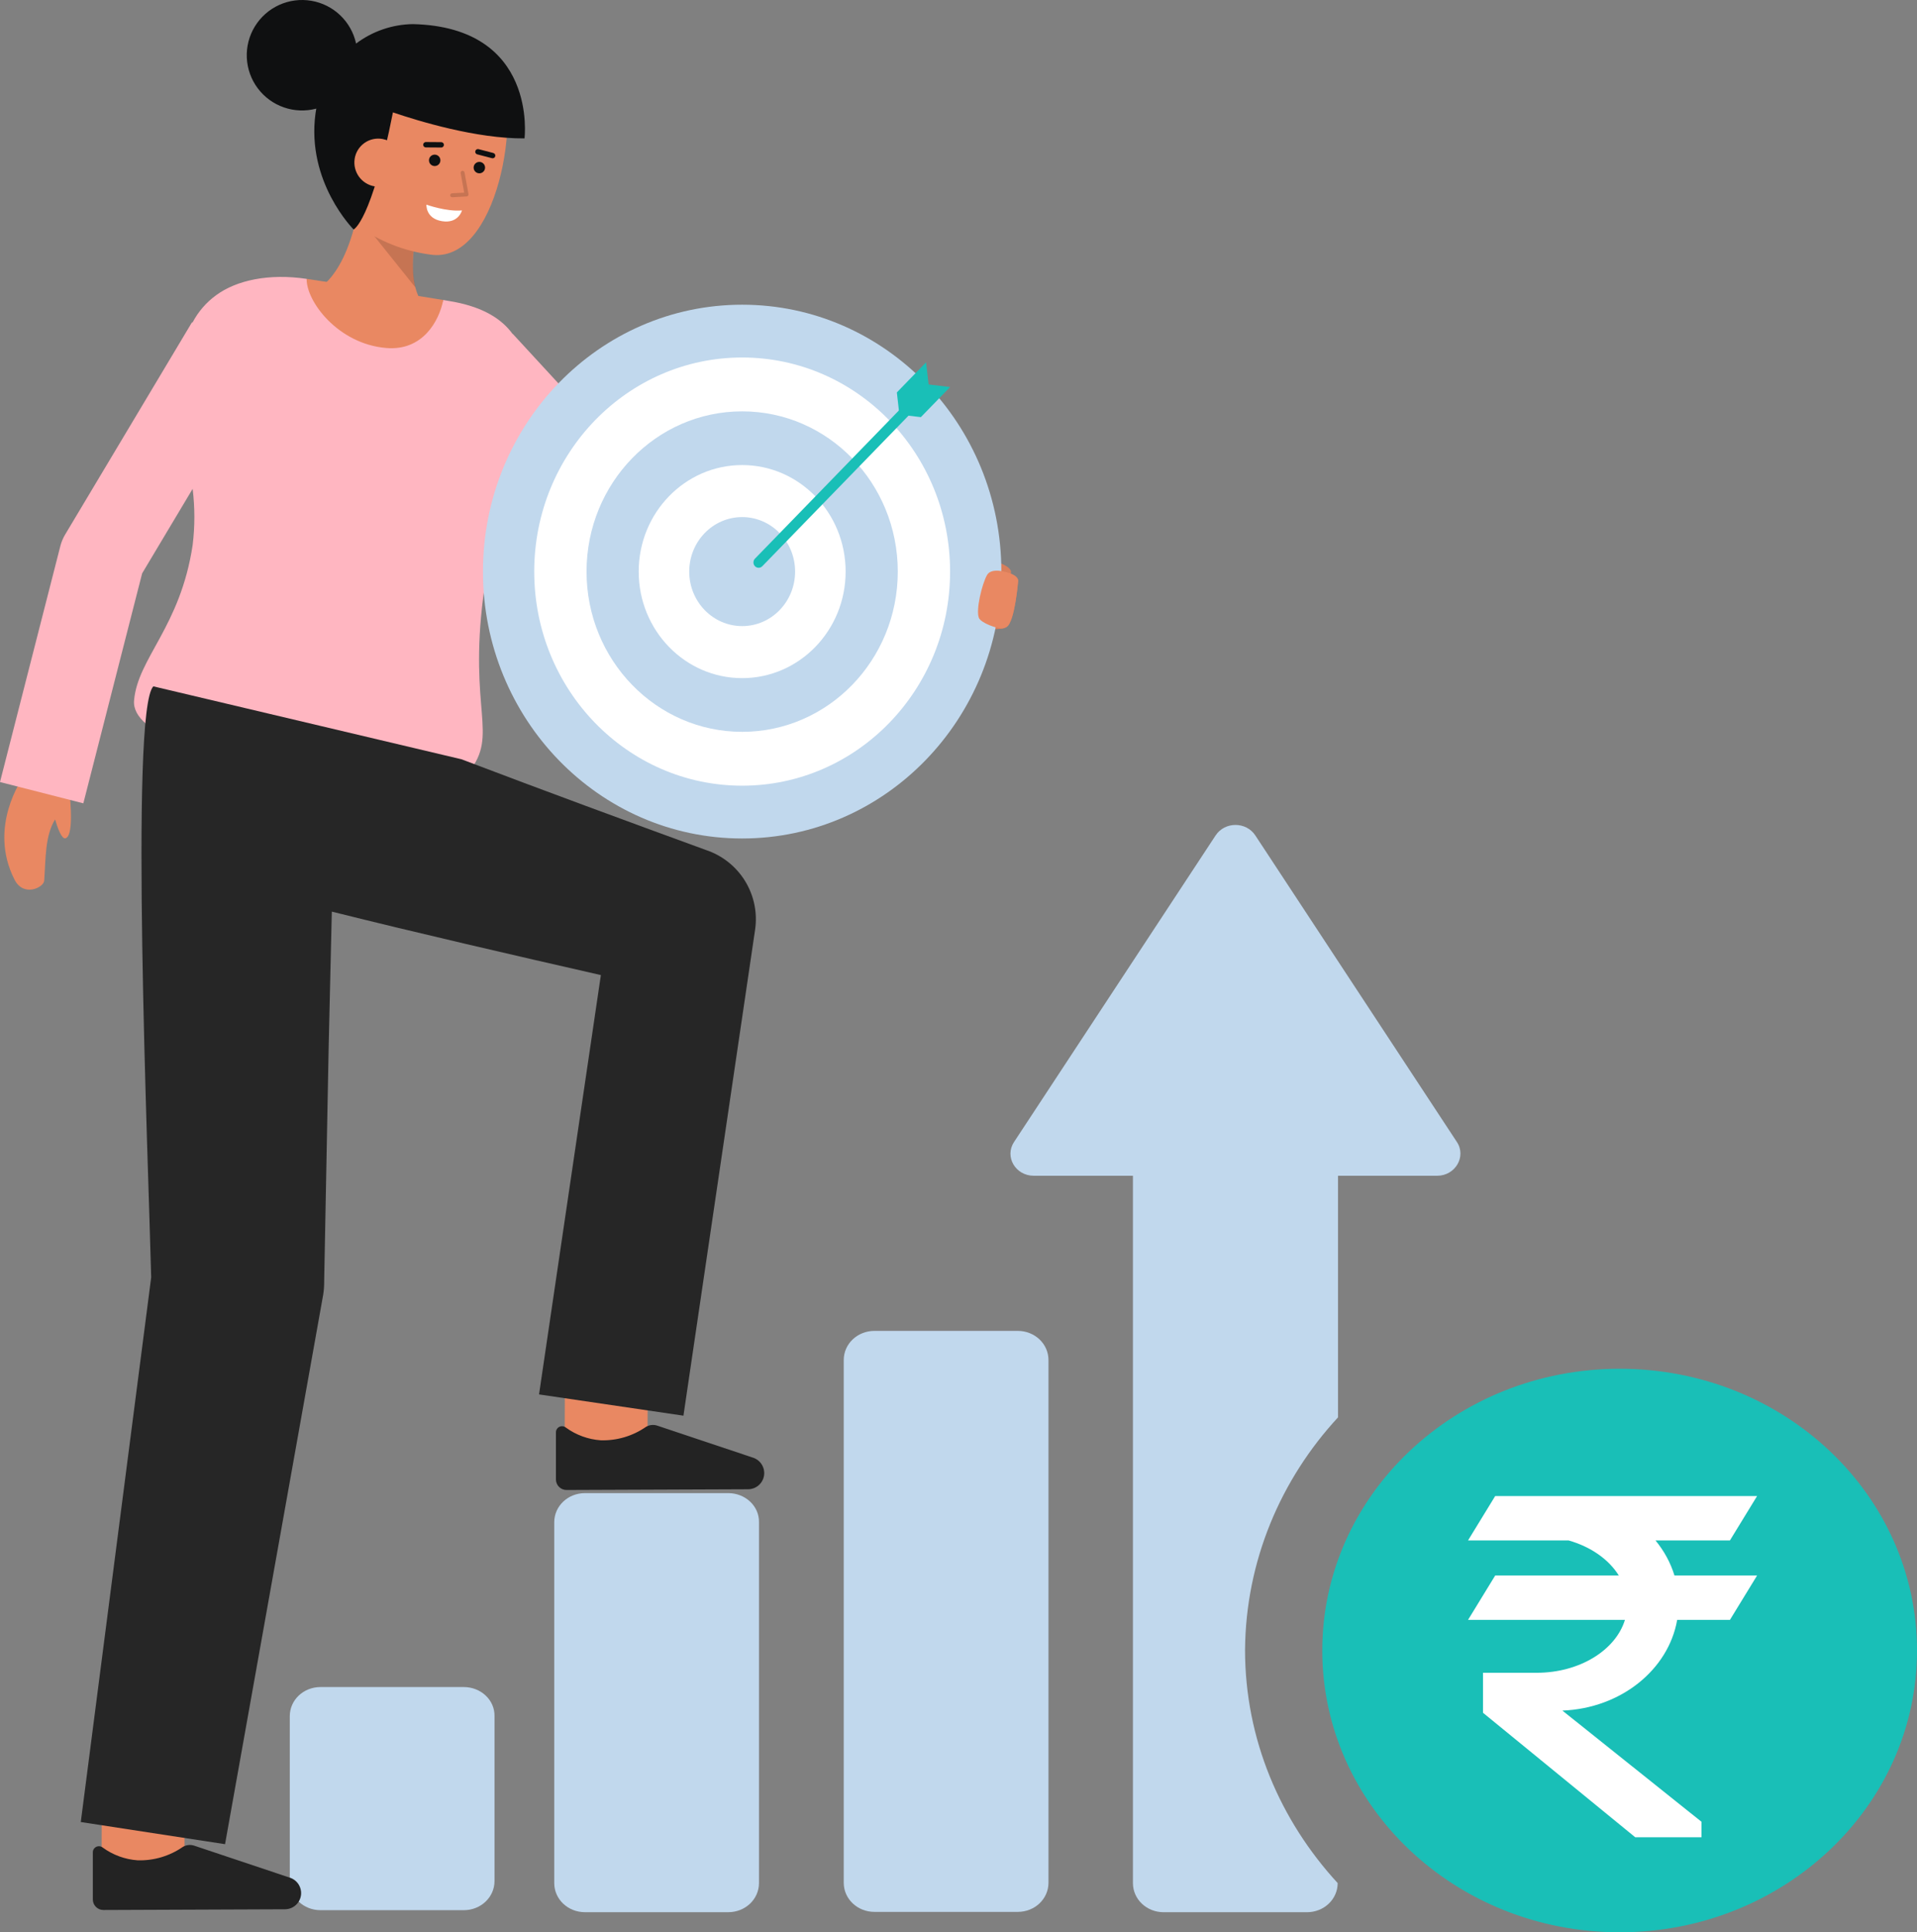 <svg width="258" height="260" viewBox="0 0 258 260" fill="none" xmlns="http://www.w3.org/2000/svg">
<rect x="0" y="0" width="258" height="260" fill="#808080" stroke="none"/>
<path d="M135.992 77.248C136.252 76.824 135.909 76.285 134.527 75.731C131.668 74.586 127.458 75.952 127.458 75.952L126.548 78.343L126.515 83.395C126.515 83.395 133.802 85.416 135.477 84.36C136.588 83.66 137.022 78.196 137.022 78.196C137.058 77.813 136.651 77.502 135.992 77.248Z" fill="#E98862"/>
<path opacity="0.07" d="M135.992 77.248C136.252 76.824 135.909 76.285 134.527 75.731C131.668 74.586 127.458 75.952 127.458 75.952L126.548 78.343L126.515 83.395C126.515 83.395 133.802 85.416 135.477 84.36C136.588 83.66 137.022 78.196 137.022 78.196C137.058 77.813 136.651 77.502 135.992 77.248Z" fill="black"/>
<path d="M9.258 105.787L3.073 104.656C3.073 104.656 -1.699 111.235 1.966 118.38C3.181 120.748 5.883 119.418 5.948 118.5C6.164 115.465 6.05 112.487 7.413 110.255C7.748 111.398 8.298 112.933 8.811 112.796C10.158 112.435 9.258 105.787 9.258 105.787Z" fill="#E98862"/>
<path d="M87.142 195.856L75.993 195.82C75.993 195.82 76.03 184.32 76.03 183.302H87.179C87.179 184.323 87.142 195.856 87.142 195.856Z" fill="#E98862"/>
<path d="M100.683 200.388C100.983 200.386 101.279 200.323 101.554 200.202C101.828 200.081 102.074 199.905 102.277 199.685C102.481 199.464 102.636 199.205 102.734 198.922C102.832 198.638 102.87 198.338 102.847 198.04C102.815 197.626 102.665 197.23 102.415 196.898C102.165 196.567 101.825 196.314 101.436 196.168L88.458 191.827C88.207 191.744 87.941 191.716 87.677 191.745C87.414 191.774 87.16 191.86 86.933 191.996C85.149 193.233 83.015 193.865 80.845 193.799C79.154 193.679 77.532 193.087 76.162 192.091C76.042 191.992 75.896 191.93 75.741 191.911C75.586 191.892 75.43 191.917 75.289 191.984C75.148 192.051 75.029 192.156 74.946 192.288C74.863 192.419 74.819 192.572 74.82 192.727V199.065C74.82 199.252 74.857 199.437 74.929 199.61C75 199.783 75.106 199.94 75.238 200.072C75.371 200.203 75.528 200.308 75.702 200.379C75.875 200.45 76.06 200.486 76.248 200.485L100.683 200.388Z" fill="#232323"/>
<path d="M24.816 252.37L13.666 252.334C13.666 252.334 13.703 240.834 13.703 239.819H24.853C24.853 240.838 24.816 252.37 24.816 252.37Z" fill="#E98862"/>
<path d="M92.929 70.869L69.011 44.925L68.992 44.943C67.51 42.894 65.046 41.385 61.196 40.635C60.868 40.569 60.339 40.476 59.656 40.366C59.084 43.229 41.205 40.525 41.271 37.524C36.22 36.769 31.844 37.691 29.083 39.726C27.753 40.693 26.665 41.954 25.904 43.411L25.837 43.37L8.76 71.938C8.476 72.415 8.261 72.932 8.123 73.47L0 105.228L11.216 108.092L19.131 77.146L25.926 65.778C26.237 68.294 26.237 70.838 25.926 73.354C24.261 84.371 18.529 88.553 18.042 94.262C17.277 103.231 60.817 107.649 63.779 102.931C66.833 98.071 62.714 94.168 65.49 77.178C66.268 72.406 67.938 67.193 69.218 62.221L85.946 80.364C86.932 81.433 88.284 82.092 89.735 82.21L127.583 85.286L128.522 73.761L92.929 70.869Z" fill="#FFB6C1"/>
<path d="M59.659 40.367C59.087 43.231 56.876 47.236 51.982 46.825C45.46 46.277 41.207 40.525 41.273 37.526H41.289C47.647 38.487 55.961 39.751 59.659 40.367Z" fill="#E98862"/>
<path d="M42.112 39.198C42.112 39.198 46.62 38.075 48.423 27.017L57.035 27.532C57.035 27.532 53.696 37.02 57.095 41.137L42.112 39.198Z" fill="#E98862"/>
<g opacity="0.15">
<path d="M55.912 38.689L50.371 31.769L55.757 33.047C55.456 34.921 55.509 36.835 55.912 38.689Z" fill="black"/>
</g>
<path d="M44.796 21.659C44.549 25.089 45.572 28.647 48.212 30.429C51.066 32.469 54.376 33.779 57.853 34.247C67.049 35.743 70.35 14.833 67.059 9.796C63.768 4.76 50.585 4.166 47.405 10.438C45.764 13.681 45.031 18.395 44.796 21.659Z" fill="#E98862"/>
<path d="M70.593 18.622C70.593 18.622 72.441 3.637 55.555 3.244C52.798 3.288 50.126 4.204 47.923 5.86C47.609 4.409 46.866 3.085 45.792 2.059C44.717 1.033 43.359 0.352 41.893 0.104C40.427 -0.144 38.921 0.053 37.568 0.668C36.215 1.283 35.077 2.289 34.302 3.556C33.526 4.823 33.149 6.293 33.218 7.776C33.286 9.26 33.798 10.688 34.688 11.878C35.577 13.068 36.803 13.965 38.208 14.452C39.612 14.94 41.13 14.996 42.567 14.614C42.529 14.826 42.493 15.038 42.463 15.257C41.205 24.508 47.59 30.876 47.59 30.876C47.59 30.876 49.983 29.852 52.882 15.121C56.281 16.279 64.123 18.676 70.593 18.622Z" fill="#0F1011"/>
<path d="M58.503 22.344C58.928 22.344 59.272 22 59.272 21.575C59.272 21.151 58.928 20.807 58.503 20.807C58.078 20.807 57.733 21.151 57.733 21.575C57.733 22 58.078 22.344 58.503 22.344Z" fill="#0F1011"/>
<path d="M64.513 23.321C64.938 23.321 65.282 22.977 65.282 22.553C65.282 22.128 64.938 21.784 64.513 21.784C64.088 21.784 63.744 22.128 63.744 22.553C63.744 22.977 64.088 23.321 64.513 23.321Z" fill="#0F1011"/>
<path d="M64.18 20.753C64.195 20.759 64.21 20.764 64.226 20.768L66.198 21.283C66.244 21.297 66.293 21.301 66.341 21.296C66.389 21.29 66.436 21.275 66.478 21.252C66.521 21.228 66.558 21.196 66.587 21.157C66.617 21.119 66.639 21.075 66.651 21.028C66.663 20.981 66.666 20.932 66.659 20.884C66.652 20.836 66.635 20.79 66.61 20.749C66.585 20.708 66.551 20.672 66.512 20.643C66.472 20.615 66.428 20.595 66.38 20.584L64.408 20.07C64.32 20.048 64.226 20.06 64.146 20.103C64.066 20.147 64.006 20.219 63.977 20.306C63.948 20.392 63.953 20.486 63.99 20.569C64.028 20.652 64.096 20.717 64.18 20.753Z" fill="#0F1011"/>
<path d="M57.179 19.809C57.222 19.826 57.267 19.835 57.314 19.835L59.381 19.85C59.477 19.851 59.569 19.813 59.637 19.746C59.705 19.679 59.744 19.587 59.745 19.491C59.745 19.396 59.708 19.303 59.64 19.235C59.573 19.167 59.481 19.128 59.385 19.128L57.319 19.113C57.235 19.113 57.153 19.142 57.088 19.195C57.023 19.247 56.978 19.321 56.962 19.404C56.945 19.486 56.958 19.571 56.997 19.645C57.037 19.719 57.101 19.777 57.179 19.809Z" fill="#0F1011"/>
<path d="M57.391 27.535C57.391 27.535 60.076 28.508 62.175 28.312C62.175 28.312 61.709 30.122 59.484 29.76C57.258 29.398 57.391 27.535 57.391 27.535Z" fill="white"/>
<path d="M54.165 22.441C54.014 23.282 53.537 24.031 52.838 24.524C52.139 25.018 51.274 25.218 50.429 25.08C49.585 24.942 48.828 24.478 48.322 23.788C47.817 23.098 47.604 22.237 47.728 21.391C47.79 20.966 47.937 20.557 48.16 20.19C48.384 19.822 48.679 19.504 49.028 19.252C49.377 19.001 49.773 18.823 50.193 18.728C50.613 18.633 51.048 18.623 51.471 18.7C53.744 19.185 54.454 20.662 54.165 22.441Z" fill="#E98862"/>
<g opacity="0.15">
<path d="M60.789 26.534C60.727 26.518 60.673 26.482 60.636 26.43C60.599 26.378 60.582 26.314 60.588 26.251C60.594 26.188 60.623 26.129 60.669 26.084C60.715 26.041 60.775 26.014 60.839 26.011L62.473 25.922L61.998 23.296C61.991 23.262 61.992 23.227 61.999 23.193C62.007 23.159 62.021 23.126 62.041 23.098C62.06 23.069 62.086 23.045 62.115 23.026C62.144 23.007 62.177 22.994 62.211 22.988C62.246 22.981 62.281 22.982 62.315 22.989C62.349 22.997 62.381 23.011 62.41 23.03C62.439 23.05 62.463 23.076 62.482 23.105C62.501 23.134 62.514 23.167 62.52 23.201L63.051 26.122C63.058 26.16 63.057 26.198 63.047 26.234C63.038 26.271 63.022 26.305 62.998 26.334C62.975 26.364 62.946 26.388 62.912 26.405C62.879 26.423 62.842 26.433 62.804 26.435L60.87 26.541C60.843 26.542 60.816 26.54 60.789 26.534Z" fill="black"/>
</g>
<path d="M98.007 200.908H78.733C76.433 200.908 74.593 202.651 74.593 204.83V212.412V245.792V253.375C74.593 255.554 76.433 257.297 78.733 257.297H98.007C100.307 257.297 102.147 255.554 102.147 253.375V245.792V212.412V204.83C102.193 202.651 100.307 200.908 98.007 200.908Z" fill="#C1D8ED"/>
<path d="M136.969 179.078H117.695C115.395 179.078 113.555 180.821 113.555 183V212.415V223.919V253.334C113.555 255.512 115.395 257.256 117.695 257.256H136.969C139.269 257.256 141.109 255.512 141.109 253.334V223.919V212.415V183C141.109 180.821 139.269 179.078 136.969 179.078Z" fill="#C1D8ED"/>
<path d="M180.076 190.714V158.205H193.416C195.854 158.205 197.372 155.634 196.084 153.673L168.944 112.405C167.702 110.532 164.85 110.532 163.608 112.405L136.468 153.673C135.18 155.634 136.652 158.205 139.136 158.205H152.476V253.378C152.476 255.557 154.316 257.3 156.616 257.3H175.89C178.19 257.3 180.03 255.557 180.03 253.378C172.302 244.967 167.564 234.03 167.564 222.002C167.656 210.062 172.348 199.081 180.076 190.714Z" fill="#C1D8ED"/>
<path d="M217.98 184.175C195.899 184.175 177.959 201.127 177.959 222.088C177.959 243.005 195.853 260 217.98 260C240.06 260 258 243.048 258 222.088C258 201.127 240.106 184.175 217.98 184.175Z" fill="#19BFB7"/>
<path d="M62.414 227H43.14C40.84 227 39 228.743 39 230.922V231.663V238.504V245.52V248.135V253.103C39 255.282 40.84 257.025 43.14 257.025H62.414C64.714 257.025 66.554 255.282 66.554 253.103V248.135V245.52V238.504V232.621V230.922C66.6 228.743 64.714 227 62.414 227Z" fill="#C1D8ED"/>
<path d="M222.806 207.274H232.822L236.477 201.303H201.23L197.575 207.274H211.113C214.099 208.123 216.526 209.829 217.867 211.995H201.23L197.575 217.965H218.693C217.441 222.043 212.597 225.081 206.809 225.081H199.59V230.462L220.075 247.21H228.994V245.128L210.275 230.169C218.13 229.868 224.548 224.68 225.723 217.965H232.822L236.477 211.995H225.358C224.835 210.272 223.96 208.678 222.806 207.274Z" fill="white"/>
<path d="M38.356 256.903C38.656 256.901 38.953 256.838 39.227 256.717C39.501 256.596 39.748 256.42 39.95 256.2C40.154 255.979 40.309 255.72 40.407 255.437C40.505 255.154 40.544 254.853 40.52 254.555C40.488 254.141 40.338 253.745 40.088 253.413C39.838 253.081 39.498 252.828 39.109 252.683L26.132 248.342C25.88 248.259 25.614 248.231 25.351 248.26C25.088 248.289 24.834 248.375 24.607 248.511C22.823 249.748 20.689 250.38 18.518 250.314C16.828 250.194 15.205 249.602 13.835 248.606C13.714 248.507 13.569 248.444 13.414 248.425C13.259 248.406 13.103 248.432 12.962 248.499C12.821 248.565 12.702 248.671 12.619 248.802C12.536 248.934 12.493 249.086 12.493 249.242V255.58C12.493 255.767 12.53 255.952 12.602 256.125C12.674 256.297 12.779 256.454 12.912 256.586C13.044 256.718 13.202 256.823 13.375 256.894C13.548 256.965 13.734 257.001 13.921 257L38.356 256.903Z" fill="#232323"/>
<path d="M95.012 114.373C84.596 110.573 73.092 106.347 62.105 102.163L20.639 92.353C17.453 95.535 19.946 155.995 20.348 171.87L10.872 245.164L30.288 248.144L43.495 174.221C43.592 173.61 43.637 172.992 43.629 172.373L44.234 140.849C44.371 135.768 44.489 129.071 44.658 122.664C56.302 125.57 68.947 128.487 80.868 131.202L72.546 187.627L91.981 190.487L101.624 125.101C101.958 122.822 101.479 120.499 100.27 118.537C99.061 116.576 97.2 115.102 95.012 114.373Z" fill="#262626"/>
<path d="M99.884 112.822C119.15 112.822 134.768 96.744 134.768 76.911C134.768 57.078 119.15 41 99.884 41C80.618 41 65 57.078 65 76.911C65 96.744 80.618 112.822 99.884 112.822Z" fill="#C1D8ED"/>
<path d="M99.884 105.719C115.339 105.719 127.868 92.821 127.868 76.911C127.868 61.001 115.339 48.103 99.884 48.103C84.428 48.103 71.899 61.001 71.899 76.911C71.899 92.821 84.428 105.719 99.884 105.719Z" fill="white"/>
<path d="M99.884 98.472C111.451 98.472 120.828 88.819 120.828 76.911C120.828 65.003 111.451 55.35 99.884 55.35C88.317 55.35 78.94 65.003 78.94 76.911C78.94 88.819 88.317 98.472 99.884 98.472Z" fill="#C1D8ED"/>
<path d="M99.884 91.246C107.575 91.246 113.809 84.828 113.809 76.911C113.809 68.994 107.575 62.576 99.884 62.576C92.193 62.576 85.959 68.994 85.959 76.911C85.959 84.828 92.193 91.246 99.884 91.246Z" fill="white"/>
<path d="M99.884 84.245C103.819 84.245 107.008 80.961 107.008 76.911C107.008 72.861 103.819 69.577 99.884 69.577C95.949 69.577 92.76 72.861 92.76 76.911C92.76 80.961 95.949 84.245 99.884 84.245Z" fill="#C1D8ED"/>
<path d="M124.914 51.724L127.869 52.079L123.934 56.129L120.98 55.774L124.914 51.724Z" fill="#19BFB7"/>
<path d="M124.637 48.752L124.982 51.794L121.048 55.844L120.703 52.802L124.637 48.752Z" fill="#19BFB7"/>
<path d="M101.606 76.188C101.475 76.053 101.402 75.87 101.402 75.68C101.402 75.489 101.475 75.306 101.606 75.171L124.649 51.45L125.636 52.467L102.594 76.188C102.463 76.323 102.285 76.398 102.1 76.398C101.915 76.398 101.737 76.323 101.606 76.188Z" fill="#19BFB7"/>
<path d="M135.476 84.362C135.327 84.45 135.164 84.514 134.995 84.553C134.108 84.611 132.009 83.79 131.744 83.14C131.314 82.08 132.158 78.594 132.837 77.379C133.474 76.243 135.74 77.072 136.039 77.171C136.048 77.176 136.058 77.18 136.068 77.183C136.681 77.448 137.061 77.777 137.023 78.198C137.022 78.198 136.589 83.659 135.476 84.362Z" fill="#E98862"/>
</svg>